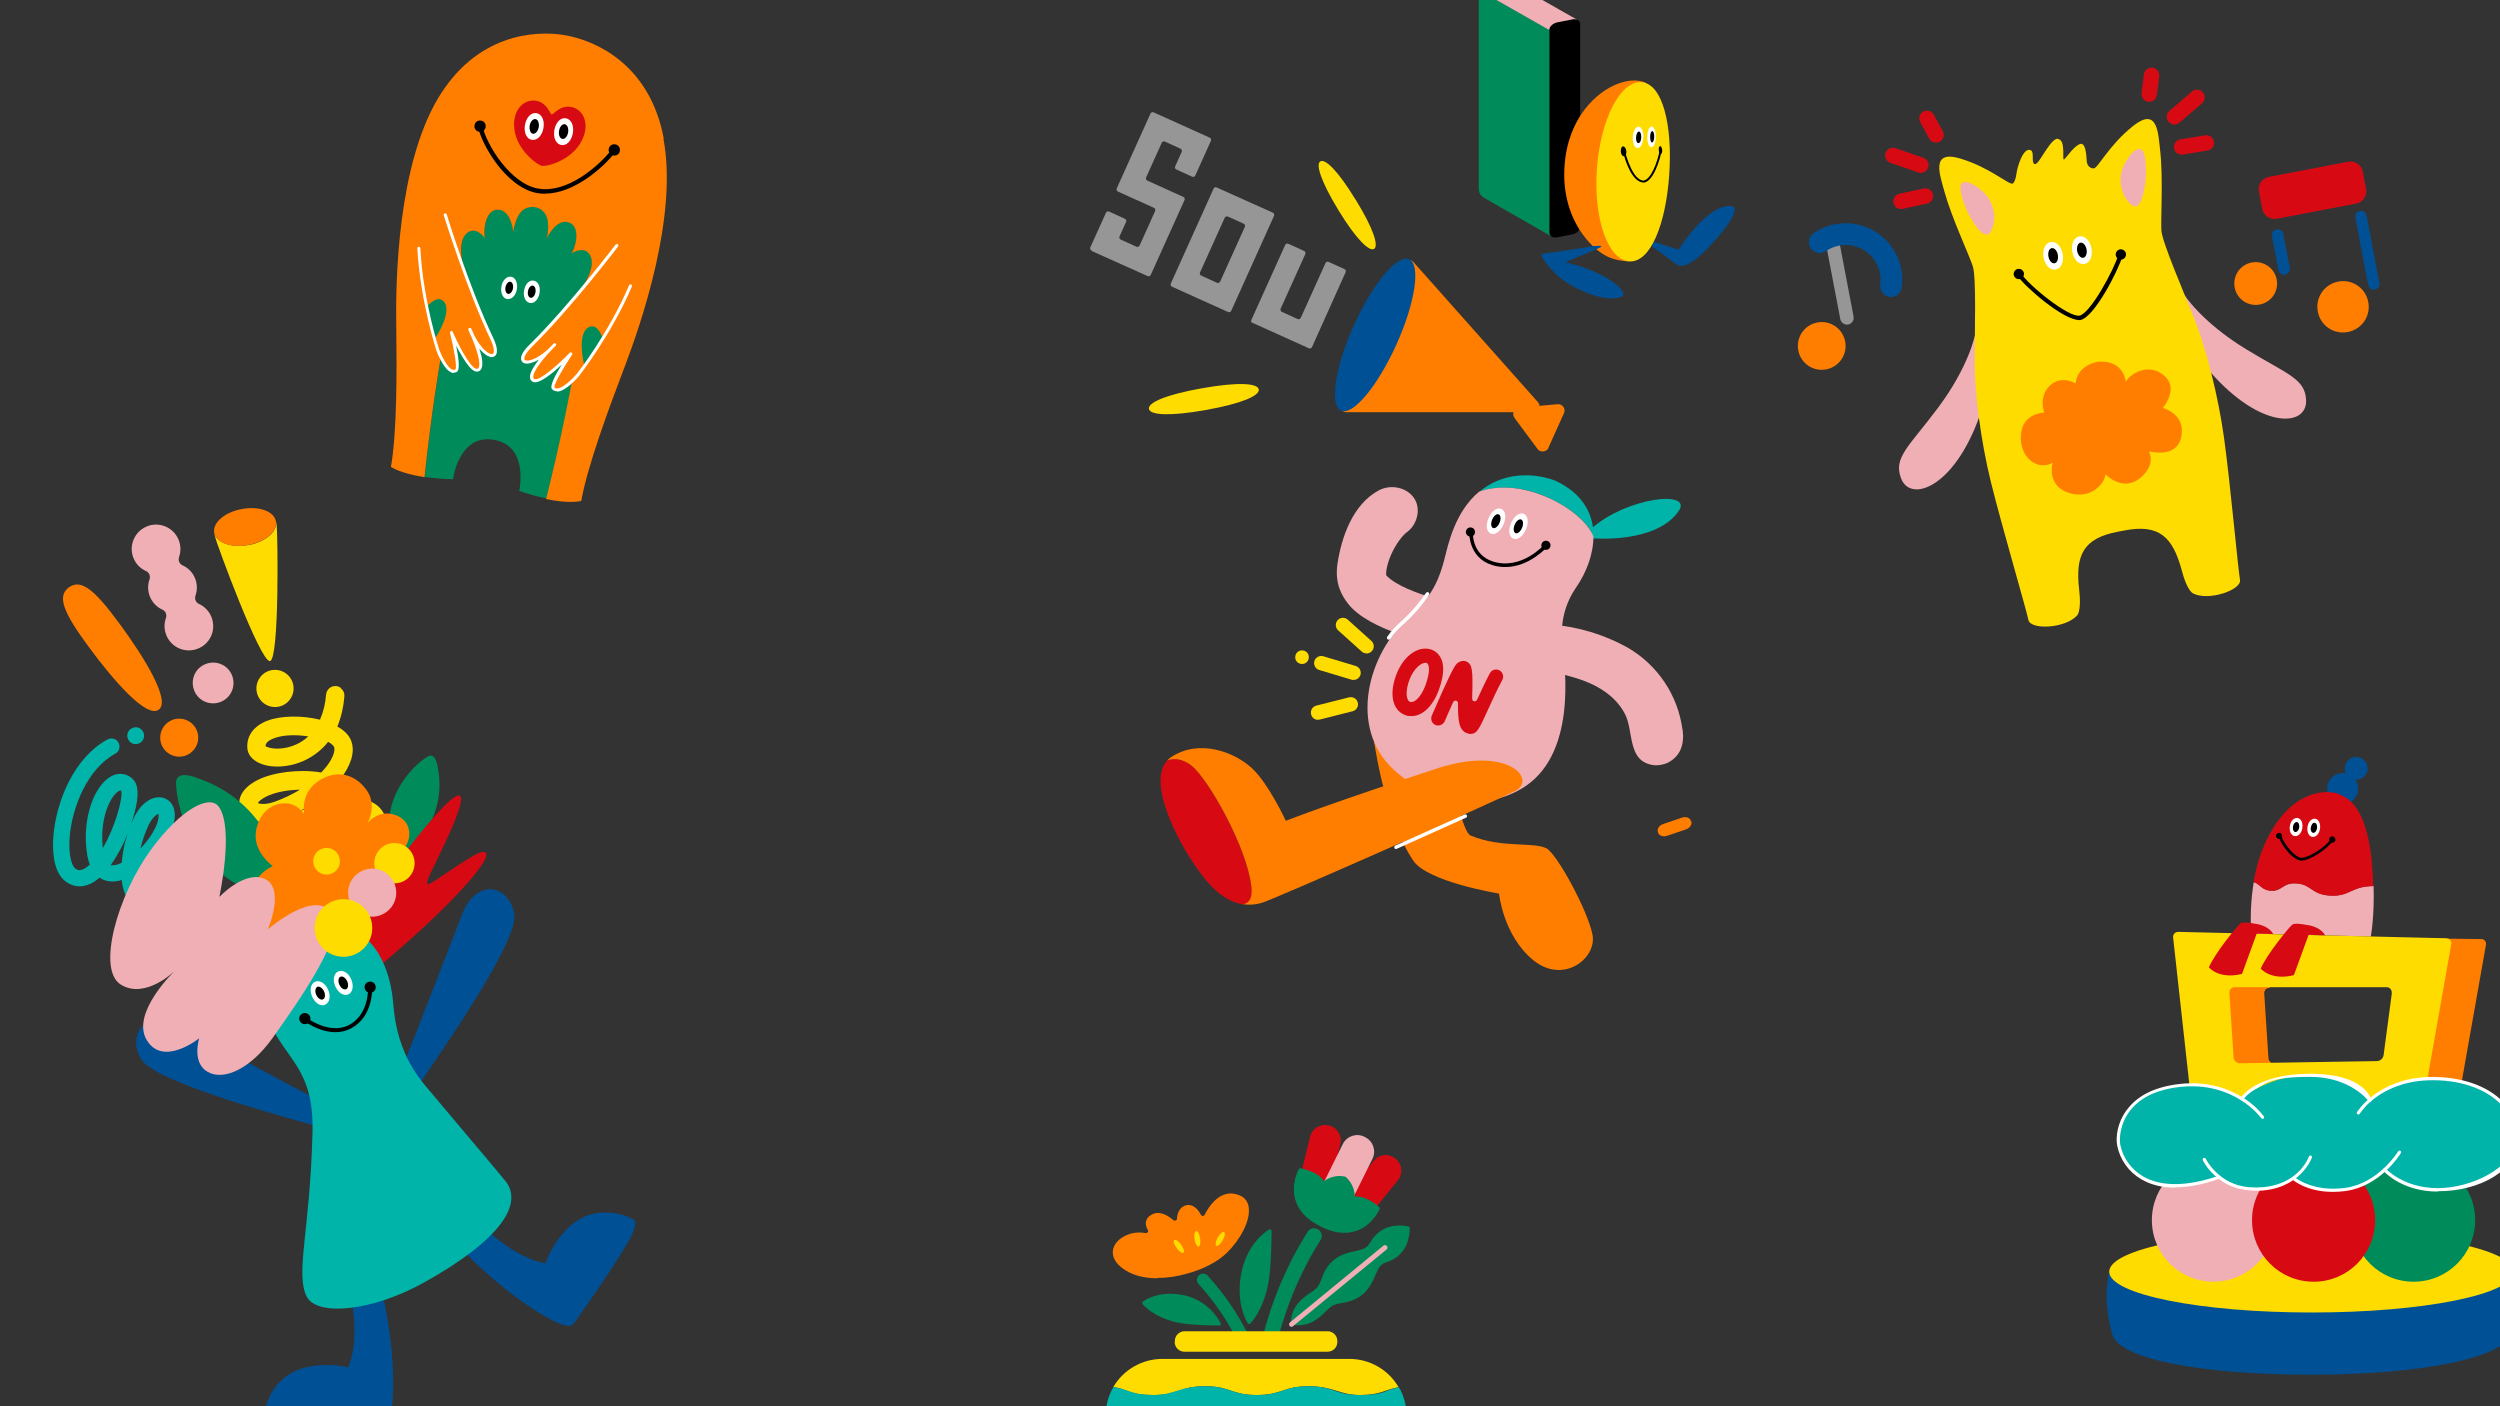 <svg id="_レイヤー_1" data-name="レイヤー 1" xmlns="http://www.w3.org/2000/svg" version="1.1" viewBox="0 0 1600 900"><rect x="0" y="0" width="1600" height="900" fill="#333333" stroke="none"/><defs><clipPath id="clippath"><path class="cls-2" d="M0 0h1600v900H0z"/></clipPath><style>.cls-1{fill:#ffdc00}.cls-1,.cls-10,.cls-11,.cls-2,.cls-3,.cls-4,.cls-5,.cls-6,.cls-7,.cls-8,.cls-9{stroke-width:0}.cls-2{fill:none}.cls-3{fill:#d70a14}.cls-4{fill:#008c5a}.cls-5{fill:#000}.cls-6{fill:#00b4aa}.cls-7{fill:#ff7e00}.cls-8{fill:#969696}.cls-9{fill:#f0afb4}.cls-10{fill:#fff}.cls-11{fill:#005096}</style></defs><g clip-path="url(#clippath)"><g id="_グループ_172630" data-name="グループ 172630"><path id="_長方形_91926" data-name="長方形 91926" class="cls-2" d="M-12.7-15.2h1600v905h-1600z"/><g id="_グループ_172629" data-name="グループ 172629"><g id="_グループ_165166" data-name="グループ 165166"><path id="_パス_1314767" data-name="パス 1314767" class="cls-5" d="M1010.2 13.1c-.3-.2-.6-.4-.9-.5-1-.4-2.1-.4-3.1-.2l-9.6 1.9c-2.8.5-5.1 2.7-5.1 4.9V149c0 .9.5 1.8 1.3 2.3 1.1.7 2.5.9 3.8.6l9.6-1.9c2.8-.5 5.1-2.7 5.1-4.9V15.3c0-.8-.4-1.6-1.1-2.2"/><path id="_パス_1314768" data-name="パス 1314768" class="cls-4" d="M991.6 148.9V19.1L946.4-6.6V120c0 3.4.9 5 3.4 6.6l43.1 24.7c-.8-.5-1.3-1.4-1.3-2.3"/><path id="_パス_1314769" data-name="パス 1314769" class="cls-9" d="M964.9-12.7c-1.1-.7-2.5-.9-3.9-.6l-9.6 1.9c-2.8.6-5.1 2.7-5.1 4.9l45.2 25.7c0-2.1 2.3-4.3 5.1-4.9l9.6-1.9c1-.2 2.1-.2 3.1.2l-44.5-25.3z"/><path id="_パス_1314770" data-name="パス 1314770" class="cls-7" d="M1042.7 167.3c-7.9-.5-12.8-1.8-18.6-5.9-7.6-5.4-25-23-22.8-55.2 2.1-30.8 20.5-47.6 34.4-52.7 11.7-4.3 18-.3 18-.3l-.2 79.4-10.9 34.7z"/><path id="_パス_1314771" data-name="パス 1314771" class="cls-11" d="M1056.2 156.8s13.6 10 16.2 12 5.4 2.5 13.2-3.2 32.1-32.8 22.4-33.7c-15.6-1.4-33.7 27.9-33.7 27.9l-17.6-5.6-.6 2.7z"/><path id="_パス_1314772" data-name="パス 1314772" class="cls-11" d="M1020.1 157.5s-21.6 3.5-28.6 4.3c-3.3.4-6 .4-4.5 2.8 4.7 7.7 11.3 14 19.1 18.3 14.3 7.9 26.3 9.5 31.7 7s-8.9-15.8-35.9-22.1c0 0 13.6-5.8 20.4-8.6s-2.2-1.7-2.2-1.7"/><path id="_パス_1314773" data-name="パス 1314773" class="cls-1" d="M1068.3 111.9c-2.2 31.7-12 56.3-25.6 55.4s-22.9-27.3-20.7-59 14.9-56.6 28.5-55.7 20 27.6 17.8 59.3"/><path id="_パス_1314774" data-name="パス 1314774" class="cls-10" d="M1051.7 88.1c-.2 4-1.8 6.8-3.7 6.7-1.9-.1-3.3-3.2-3-7.3.3-4 2-6.6 3.8-6.4 1.8.2 3.1 3 3 7"/><path id="_パス_1314775" data-name="パス 1314775" class="cls-5" d="M1050.4 88c-.1 2.1-.9 3.7-1.9 3.6s-1.6-1.8-1.4-3.9c.1-2.1 1-3.6 1.9-3.5s1.5 1.8 1.4 3.8"/><path id="_パス_1314776" data-name="パス 1314776" class="cls-10" d="M1059.7 87.7c0 3.9-1.4 6.6-2.9 6.5s-2.7-3-2.5-7c.1-3.9 1.5-6.4 2.9-6.2s2.6 2.9 2.5 6.7"/><path id="_パス_1314777" data-name="パス 1314777" class="cls-5" d="M1058.7 87.6c0 2-.7 3.6-1.4 3.6s-1.3-1.8-1.2-3.8c0-2 .7-3.6 1.4-3.5s1.3 1.7 1.2 3.7"/><path id="_パス_1314778" data-name="パス 1314778" class="cls-5" d="M1051.6 116.8c-7.2-.5-11.5-14-12.9-19.7 0-.3.1-.7.5-.8.3 0 .7.1.8.5 1.1 4.3 5.2 18.2 11.7 18.8 4.8-.4 9.1-11.8 10.5-19.5 0-.4.4-.6.8-.5.4 0 .6.4.5.8-1 5.2-5.2 20-11.7 20.5h-.2"/><path id="_パス_1314779" data-name="パス 1314779" class="cls-5" d="M1040.9 97.1c0 1.7-.7 3-1.7 2.9-1 0-1.9-1.6-1.9-3.4s.7-3.1 1.7-2.9c1 .2 1.8 1.7 1.9 3.4"/><path id="_パス_1314780" data-name="パス 1314780" class="cls-5" d="M1063.8 96.2c0 1.4-.4 2.5-1 2.4s-1.1-1.3-1.2-2.7.4-2.5 1-2.4 1.1 1.3 1.2 2.7"/></g><g id="_グループ_165019" data-name="グループ 165019"><path id="_パス_1314705" data-name="パス 1314705" class="cls-4" d="M372.7 183.6s10.7-15 3.9-22.1c-4.1-4.3-11.1.6-11.1.6 2.2-1.8 7.1-17.1-1.2-20S350 152.4 350 152.4s2.4-9.5-.6-15.2c-2.6-4.7-8.6-6.4-13.3-3.8-.6.3-1.2.7-1.7 1.2-4.8 4.3-5.8 14-5.8 14s-1.1-14.5-9.9-14.6-9.4 16-8 18.4c0 0-4.9-7-10.2-4.4-8.8 4.3-3.9 22.1-3.9 22.1L282 229.9s-5.6 31.7-10.2 75.3c6 .9 12 1.4 18.1 1.5 0 0 3.7-29.2 26.3-25.2s16.1 32.7 16.1 32.7c5.7 2 11.6 3.6 17.5 4.8 10.7-42.6 16.3-74.2 16.3-74.2l6.8-61.2z"/><path id="_パス_1314706" data-name="パス 1314706" class="cls-7" d="M424.8 88.6c-8.9-47.2-43.2-62.5-62.8-66s-57.2-.8-81.7 40.4c-25.7 43.2-27.2 116.2-26.7 145.2.4 28.9.5 68.5-3.4 90.6 0 0 5.9 4.2 21.5 6.6 4.6-43.6 10.2-75.3 10.2-75.3l14.6-59.8s-4.9-17.8 3.9-22.1c5.3-2.6 10.2 4.4 10.2 4.4-1.4-2.4-.8-18.5 8-18.4s9.9 14.6 9.9 14.6 1-9.7 5.8-14c4.1-3.5 10.3-3.1 13.8 1 .4.5.8 1.1 1.2 1.7 3 5.7.6 15.2.6 15.2s6-13.3 14.3-10.3 3.4 18.2 1.2 20c0 0 7-4.9 11.1-.6 6.8 7.1-3.9 22.1-3.9 22.1l-6.8 61.2s-5.6 31.7-16.3 74.3c15.4 3.2 22.5 1.2 22.5 1.2 3.9-22.1 17.6-59.2 27.9-86.2s34.1-96.1 24.7-145.5"/><path id="_パス_1314707" data-name="パス 1314707" class="cls-3" d="M347.2 106.1c3.3.6 21.5-4.3 26.5-19.3 3.5-10.6-2.3-17.9-9.1-18.5s-10.3 5.1-11.5 4.9-2.5-6.8-9.1-8.5c-6.6-1.8-14.6 3.1-15 14.3-.5 15.8 14.9 26.7 18.2 27.3"/><path id="_パス_1314708" data-name="パス 1314708" class="cls-7" d="M285 137.6s14.5 47 29.7 79.1c7.9 16.5-5.8 14.4-14-5.8 0 0 10 20.8 6.2 25.3-5.1 6.1-17.9-23.4-17.9-23.4s5.7 22.8 3 24.4c-5.7 3.4-11.9-13.5-11.9-13.5s-10.3-31.2-12-64.9"/><path id="_パス_1314709" data-name="パス 1314709" class="cls-4" d="M273.1 196.5s5.9-7.7 10.3-4.1c7.4 6.1-5.1 24.4-5.1 24.4"/><path id="_パス_1314710" data-name="パス 1314710" class="cls-10" d="M347.8 82c-.9 5-4.1 8-7.4 7.5s-5.3-4.6-4.4-9.6 4.1-8.1 7.4-7.5 5.3 4.6 4.4 9.6"/><path id="_パス_1314711" data-name="パス 1314711" class="cls-5" d="M344.8 81.4c-.5 2.6-2.1 4.4-3.7 4.2s-2.5-2.6-2.1-5.2 2.1-4.4 3.7-4.2 2.5 2.6 2.1 5.2"/><path id="_パス_1314712" data-name="パス 1314712" class="cls-10" d="M330.8 185.1c-.7 4.2-3.5 6.7-6.2 6.3s-4.4-3.8-3.7-8 3.5-6.7 6.2-6.3 4.4 3.8 3.7 8"/><path id="_パス_1314713" data-name="パス 1314713" class="cls-5" d="M328.3 184.6c-.4 2.2-1.8 3.7-3.1 3.5s-2.1-2.2-1.7-4.3 1.8-3.7 3.1-3.5 2.1 2.2 1.7 4.3"/><path id="_パス_1314714" data-name="パス 1314714" class="cls-7" d="M394.7 157s-29.7 39.2-55.1 64.1c-13 12.8.6 15.5 15.2-.6 0 0-16.5 16.1-14.5 21.7 2.7 7.5 24.8-15.8 24.8-15.8s-13.2 19.5-11.2 21.9c4.2 5.2 15.8-8.6 15.8-8.6s20.4-25.8 33.6-56.9"/><path id="_パス_1314715" data-name="パス 1314715" class="cls-4" d="M385.7 216.4s-2.9-9.2-8.2-7.3c-9 3.2-3.6 24.7-3.6 24.7"/><path id="_パス_1314716" data-name="パス 1314716" class="cls-10" d="M354.8 83.2c-.9 5 1.1 9 4.4 9.6s6.5-2.5 7.4-7.5-1.1-9-4.4-9.6-6.5 2.5-7.4 7.5"/><path id="_パス_1314717" data-name="パス 1314717" class="cls-5" d="M357.8 83.7c-.5 2.6.5 4.9 2.1 5.2s3.3-1.6 3.7-4.2-.5-4.9-2.1-5.2-3.3 1.6-3.7 4.2"/><path id="_パス_1314718" data-name="パス 1314718" class="cls-10" d="M335.4 185.9c-.7 4.2 1 7.5 3.7 8s5.5-2.1 6.2-6.3-.9-7.5-3.7-8-5.5 2.1-6.2 6.3"/><path id="_パス_1314719" data-name="パス 1314719" class="cls-5" d="M337.9 186.3c-.4 2.2.4 4.1 1.7 4.3s2.7-1.3 3.1-3.5-.4-4.1-1.7-4.3-2.7 1.3-3.1 3.5"/><path id="_パス_1314720" data-name="パス 1314720" class="cls-5" d="M349 124c-1.6 0-3.3-.1-4.9-.4h-.2c-11-2-19.9-10.9-25.4-18-6.1-7.9-11.2-17.7-12.6-24.6-.2-.8.3-1.5 1.1-1.7s1.5.3 1.7 1.1c2.6 12.4 18.1 37.2 35.7 40.3h.2c18 3.2 38.6-14 47.4-25.7.5-.6 1.4-.7 2-.3.6.5.7 1.3.3 2-8.4 11.1-27.4 27.2-45.3 27.2"/><path id="_パス_1314721" data-name="パス 1314721" class="cls-5" d="M310.8 81.4c-.3 2-2.2 3.3-4.2 2.9-2-.3-3.3-2.2-2.9-4.2.3-2 2.2-3.3 4.2-2.9 2 .3 3.3 2.2 2.9 4.2"/><path id="_パス_1314722" data-name="パス 1314722" class="cls-5" d="M396.7 96.6c-.3 2-2.2 3.3-4.2 2.9-2-.3-3.3-2.2-2.9-4.2.3-2 2.2-3.3 4.2-2.9 2 .3 3.3 2.2 2.9 4.2"/><path id="_パス_1314723" data-name="パス 1314723" class="cls-10" d="M290.4 238.7c-.5 0-1 0-1.4-.3-5.1-1.8-9.4-13.1-9.8-14.3-.1-.3-10.3-31.7-12.1-65.2 0-.5.4-1 .9-1s1 .4 1 .9c1.7 33.2 11.9 64.4 12 64.7 1.2 3.2 5 11.8 8.6 13.1.6.2 1.3.2 1.9-.2 1.1-1.4-.9-13.2-3.5-23.3-.1-.5.2-1.1.7-1.2.5-.1.9.1 1.1.6 3.8 8.8 11.3 23 15.2 23.6.4 0 .8-.1 1.1-.5 2.1-2.5-1.1-12.3-4.4-20.1-.7-1.3-1.3-2.8-1.9-4.3-.2-.5 0-1.1.5-1.3.5-.2 1.1 0 1.3.5.3.5 1 2.1 1.9 4.2 4.2 8.2 8.8 11.8 11 12 .4.1.9 0 1.2-.4.7-1 .6-4-1.9-9.2-15.1-31.8-29.6-78.7-29.8-79.2-.2-.5.2-1.1.7-1.2.5-.1 1 .1 1.2.6.1.5 14.6 47.3 29.7 78.9 2.5 5.3 3.1 9.2 1.7 11.2-.7.9-1.9 1.4-3 1.2-2-.2-4.7-2-7.5-5.3 1.8 5.5 2.8 11.1.8 13.5-.7.9-1.8 1.3-2.8 1.1-1-.1-4.1-.6-10.9-12.9-.7-1.3-1.4-2.5-2-3.8 1.6 7.6 2.6 15.6.6 16.8-.6.4-1.3.6-2.1.6"/><path id="_パス_1314724" data-name="パス 1314724" class="cls-10" d="M356.4 250.4c-1.2 0-2.4-.5-3.2-1.5-1.5-1.8 2.2-8.9 6.3-15.5-5.8 5.4-13.8 12-17.8 11.2-1.1-.2-1.9-1-2.3-2-1.1-2.9 1.9-7.8 5.4-12.4-3.7 2.1-6.9 2.8-8.8 2.4-1.2-.2-2.1-1.1-2.4-2.2-.7-2.4 1.2-5.8 5.4-9.9 25-24.6 54.7-63.6 55-64 .3-.4.9-.5 1.4-.2.4.3.5.9.2 1.4-.3.4-30 39.5-55.1 64.2-4.1 4.1-5.2 6.8-4.9 8 0 .3.3.6 1 .8 2.2.5 7.8-1.2 14.5-7.5 1.6-1.7 2.8-2.9 3.2-3.3.4-.4 1-.4 1.4 0 .4.4.4.9 0 1.3-1.1 1.2-2.2 2.3-3.3 3.4-5.8 6.1-12.1 14.3-11 17.3 0 .4.4.7.8.8 3.8.8 15.7-10 22.4-16.9.4-.4 1-.4 1.4 0 .4.3.4.9.1 1.3-5.9 8.7-11.8 19.1-11.2 20.8.4.5 1 .8 1.7.7 3.8 0 10.4-6.8 12.6-9.4.2-.2 20.4-26 33.4-56.6.2-.5.8-.7 1.3-.5.5.2.7.8.5 1.3-13.1 30.8-33.5 56.8-33.7 57.1-.9 1.1-8.7 10.1-14.1 10.1"/></g><g id="_グループ_165156" data-name="グループ 165156"><path id="_パス_1314553" data-name="パス 1314553" class="cls-1" d="M218.2 440.6c1.6 1.2 2.4 3.1 2.2 5.1-.5 6.6-2 13.2-4.5 19.3 2.6 1.4 5 3.2 6.8 5.5 2.2 2.8 4.3 7.7 2.2 15.1-1.5 4.7-3.9 9.1-7.1 12.9 2.5 1.3 4.8 3 6.7 5.1 1.8 2.1 3 4.7 3.6 7.4 15.8 1 18.8 11.1 19.4 15.8 1.4 11.6-10.3 23.4-17.4 29.4-19.3 16.3-50.6 29.3-76.9 21.6-3.1-1-4.8-4.3-3.8-7.4 1-3 4.1-4.7 7.1-3.9 22 6.5 49.6-5.4 65.9-19.2 9.8-8.2 13.8-15.6 13.4-19-.2-1.6-.5-4.4-6.7-5.3-.9-.1-1.8-.2-2.7-.2-1.1 2.5-2.6 4.9-4.3 7.1-7.1 9.7-16.3 17.6-27 23-9.5 4.7-18.7 6.2-25.2 4-5.6-1.6-9.4-6.7-9.4-12.6 0-6.6 7.7-13.8 23-21.5.2-.1.5-.2.7-.4-1.3.5-2.6 1-4 1.5-14.1 5.1-23.5.7-26.2-5.6-2.3-5.3-.7-13.2 10.9-19.1 9.6-4.9 26.7-7.2 40.7-4.8 4.2-4.4 7-8.7 8-12.3.4-1.2.8-3.4-.1-4.6-1-1.1-2.1-2-3.5-2.7-7.9 9.9-19.8 15.7-32.4 15.8-11 0-18.8-4.8-19.3-11.8-.6-7.8 4.1-14.2 12.7-17.5 8.8-3.4 22.4-3.5 33.8-.7 2.2-5.1 3.5-10.5 3.9-16.1.3-3.2 3.1-5.7 6.3-5.4 1.2 0 2.2.5 3.2 1.2m-48.3 37.2c1.9 1.4 8.9 2.8 17 0 3.9-1.3 7.4-3.4 10.4-6.2-7.6-1.2-16.2-1.1-22.2 1.3-4.4 1.7-5.1 3.6-5.2 4.9m46 34.4c-.1-.2-.3-.4-.4-.6-1.8-1.8-4-3.1-6.4-3.8-5.5 4.6-11.5 8.6-17.9 11.9 7.9-3.4 16.2-6 24.8-7.5m-51 2c1.3.7 5.1 1.3 11.1-.9 5.5-2 10.9-4.6 15.9-7.6-7.9.1-16.1 1.6-21.8 4.5-3.3 1.7-4.7 3.2-5.2 4m7.6 31.5c.3.2.6.3.9.4 6.1 2 23.5-3.4 37.6-21-17.4 4.6-36.3 15.5-38.8 20 0 .2.2.4.3.6"/><path id="_パス_1314554" data-name="パス 1314554" class="cls-4" d="M183.9 575.7s-2.5-58.8-57.2-77.6c0 0-14-6.1-14 2.8-.2 16.9 13.8 69.5 71.3 74.8"/><path id="_パス_1314555" data-name="パス 1314555" class="cls-4" d="M253.9 551.1s33.7-21.2 26.3-59.7c0 0-1.1-10.2-6.3-7.3-9.9 5.6-36.1 31.4-20 67"/><path id="_パス_1314556" data-name="パス 1314556" class="cls-11" d="M225.4 834.3s4.6 24.5-2.6 40.8c0 0-33.4-8.4-47.9 14.6-6.1 9.6-6.1 18-6.1 18s-1.2 4 15.1 4.7c16.3.7 57.8-.9 61.6-1.2s5.3-6 5.9-17.1c1.7-32.3-6.4-64.7-6.4-64.7"/><path id="_パス_1314557" data-name="パス 1314557" class="cls-11" d="M313.3 788.7s18.1 17 35.8 19.8c0 0 10.9-32.6 38.1-32.5 11.4 0 18.4 4.6 18.4 4.6s4 1.1-4.2 15.3-31.9 48.2-34.2 51.2-7.9 1.2-17.6-4.2c-28.1-16-51-40.3-51-40.3"/><path id="_パス_1314558" data-name="パス 1314558" class="cls-11" d="M207.1 706s-68.7-36.6-91-48.9c-22.3-12.4-35.3 4.5-25.8 20.7 9.5 16.2 106.1 40.7 114.4 43.6s2.4-15.4 2.4-15.4"/><path id="_パス_1314559" data-name="パス 1314559" class="cls-11" d="M257.7 682.8s28.6-72.9 37.8-97.1 30.3-19.6 33.6-.8-55.9 100.9-60.4 108.5-11-10.7-11-10.7"/><path id="_パス_1314560" data-name="パス 1314560" class="cls-3" d="M255.3 550.6s32.9-43.9 38.8-41.4-16.6 44.6-19.6 52 .5 4.5 5.3 1.4c14.3-9.2 27.9-19.5 30.9-17 5.5 4.5-29.6 41.2-70.2 74.6-34.6 28.4-25.3-23-25.3-23l30.8-45.5 9.2-1.1z"/><path id="_パス_1314561" data-name="パス 1314561" class="cls-6" d="M194.7 594.6c-16.3 5.4-36.7 27.4-23.3 57.7 12.1 27.3 29.7 31.2 28.6 73-1.7 63.7-11.2 90-3.6 104.7 6.4 12.2 40.7 9.8 74.8-9.1 50.7-28.2 63.5-51 52.3-65-5.3-6.6-40.1-47.6-51.5-61.3-11.4-13.7-18.6-29.9-20.3-52-2.4-30.9-19.9-60.2-56.9-48"/><path id="_パス_1314562" data-name="パス 1314562" class="cls-7" d="M255.1 545.9l-35.6 43.5-52.1 9.6s.3-10.4-.5-11.7c-14.9-23.9 7.7-33 7.7-33s-13.5-9.4-10.6-23.4c3.2-15.5 15.8-18.1 22.2-16.3 5.5 1.5 8.5 6.5 8.5 6.5s-3.1-14 10.1-21.9c11.7-7.1 23.3-3.2 30.2 7 4.7 7 2.9 15.7.3 20.4 0 0 7.2-9.1 18.3-4.8s10.4 17.7 2.2 24"/><path id="_パス_1314563" data-name="パス 1314563" class="cls-1" d="M217.1 548.5c1.5 4.5-.9 9.3-5.4 10.8s-9.3-.9-10.8-5.4.9-9.3 5.4-10.8 9.3.9 10.8 5.4"/><path id="_パス_1314564" data-name="パス 1314564" class="cls-10" d="M210 633.4c1.9 4.3.9 8.3-1.9 9.6s-6.4-.8-8.3-5.1-.9-8.4 1.9-9.6c2.8-1.2 6.4.8 8.3 5.1"/><path id="_パス_1314565" data-name="パス 1314565" class="cls-5" d="M207.4 634.5c1 2.2.7 4.5-.7 5.1-1.4.6-3.3-.7-4.3-2.9s-.6-4.5.7-5.1 3.3.7 4.3 2.9"/><path id="_パス_1314566" data-name="パス 1314566" class="cls-10" d="M214.6 631.3c1.9 4.3 5.5 6.3 8.3 5.1s3.7-5.3 1.9-9.6-5.5-6.3-8.3-5.1c-2.8 1.2-3.8 5.3-1.9 9.6"/><path id="_パス_1314567" data-name="パス 1314567" class="cls-5" d="M217.2 630.2c1 2.2 2.9 3.5 4.3 2.9s1.7-2.9.7-5.1-2.9-3.5-4.3-2.9-1.7 2.9-.7 5.1"/><path id="_パス_1314568" data-name="パス 1314568" class="cls-5" d="M198.5 650.8c.6 1.9-.4 3.9-2.3 4.5-1.9.6-3.9-.4-4.5-2.3-.6-1.9.4-3.9 2.3-4.5 1.9-.6 3.9.4 4.5 2.3"/><path id="_パス_1314569" data-name="パス 1314569" class="cls-5" d="M240.3 630.7c.6 1.9-.4 3.9-2.3 4.5-1.9.6-3.9-.4-4.5-2.3-.6-1.9.4-3.9 2.3-4.5 1.9-.6 3.9.4 4.5 2.3"/><path id="_パス_1314570" data-name="パス 1314570" class="cls-5" d="M214.7 660.6c-10.9 0-20.6-7.5-21.1-7.9-.6-.4-.7-1.3-.2-1.8.4-.6 1.3-.7 1.8-.2.2.1 15.4 12 28.2 5.3 12.8-6.7 12.2-23.6 12.2-23.8 0-.7.5-1.3 1.2-1.4s1.3.5 1.4 1.2c0 .8.7 18.7-13.6 26.2-3 1.6-6.4 2.4-9.9 2.4"/><path id="_パス_1314571" data-name="パス 1314571" class="cls-1" d="M264.7 548.4c2.2 6.8-1.4 14.1-8.2 16.3-6.8 2.2-14.1-1.4-16.3-8.2-2.2-6.8 1.4-14.1 8.2-16.3 6.8-2.2 14.1 1.4 16.3 8.2"/><path id="_パス_1314572" data-name="パス 1314572" class="cls-6" d="M113.9 599.7c-1.7.2-3.5-.5-4.6-1.8-3.9-4.4-7-9.4-9.2-14.9-2.5.8-5.1 1.1-7.7.8-3.1-.4-7.5-2.1-10.8-8.1-2-3.9-3.3-8.1-3.7-12.5-2.4.8-4.9 1.1-7.4.9-2.4-.2-4.8-1-6.8-2.4-10.5 9.2-18.7 4.8-22 2.2-8.1-6.4-8.2-21-7.5-29.2 1.9-22.2 13.3-49.9 34.5-61.4 2.5-1.4 5.7-.6 7.1 1.9 1.4 2.5.6 5.7-1.9 7.1 0 0-.2 0-.2.1-17.8 9.7-27.6 34.3-29.1 53.2-.9 11.2 1.2 18.3 3.5 20.2 1.1.8 3.1 2.4 7.5-.9.6-.5 1.3-1 1.9-1.6-.9-2.3-1.5-4.7-1.8-7.1-1.6-10.5-.8-21.2 2.5-31.2 3-8.9 7.8-15.5 13.2-18.3 4.5-2.5 10.1-1.7 13.7 2 4.2 4.1 3.9 13.4-.9 27.8 0 .2-.1.4-.2.7.5-1.2 1-2.3 1.5-3.4 5.6-12 14.3-15.1 19.9-12.9 4.8 1.9 8.6 7.8 5.1 18.7-2.9 9.1-12.2 21.1-22.4 28.4 0 5.4 1.1 9.8 2.7 12.7.5 1 1.6 2.6 3 2.8 1.3 0 2.6 0 3.8-.5-1.2-11.1 2.6-22.1 10.4-30.1 6.9-6.8 14.7-8.7 19.4-4.7 5.2 4.5 6.3 11.4 3 18.9-3.4 7.6-11.8 16.2-20.7 21.6 1.8 4.6 4.4 8.8 7.6 12.5 1.9 2.2 1.6 5.5-.6 7.3-.8.7-1.7 1.1-2.7 1.2m7-53.1c-2 .4-7.3 3.9-10.6 10.6-1.6 3.2-2.5 6.8-2.7 10.4 5.5-4 10.8-9.4 13.1-14.7 1.7-3.8.9-5.5.2-6.3m-50.1 7.2h.6c2.2 0 4.4-.5 6.4-1.7.5-6.3 1.8-12.6 3.8-18.6-2.8 7.1-6.4 13.9-10.8 20.1m30.5-32.8c-1.2.4-4 2.4-6.4 7.5-2.2 4.7-3.9 9.6-5.1 14.7 4.9-5 9-11.1 10.8-16.4 1-3.1.9-4.9.7-5.7m-24.4-15c-.3 0-.6.1-.8.3-5.1 2.6-12.6 16.8-10.4 36.6 8-13.7 13-32.3 11.8-36.7-.2-.1-.4-.2-.5-.1"/><path id="_パス_1314573" data-name="パス 1314573" class="cls-6" d="M92.2 470.2c.4 2.9-1.7 5.6-4.7 6-2.9.4-5.6-1.7-6-4.7-.4-2.9 1.7-5.6 4.7-6 2.9-.4 5.6 1.7 6 4.7"/><path id="_パス_1314574" data-name="パス 1314574" class="cls-9" d="M140.4 573.9s9.5-43.5-.3-57.5c-5.8-8.3-24.2 1.1-43.5 27.4-21.2 29-35 76.8-19.2 86.4 15.9 9.7 34.7-9.1 34.7-9.1S83.3 648.4 94 665.8c10.5 17.2 33.5-1.3 33.5-1.3s-5 15.6 5.4 21.5c10.4 6 27.6-2.2 41.4-21.5 17.5-24.5 46.6-66.2 38.8-79.2-10.5-17.7-41.7 9.5-41.7 9.5s12.4-28.5-3.9-33c-12.4-3.4-27.2 12.3-27.2 12.3"/><path id="_パス_1314575" data-name="パス 1314575" class="cls-9" d="M252.8 566.5c2.7 8.1-1.7 16.7-9.8 19.4-8.1 2.7-16.7-1.7-19.4-9.8-2.7-8.1 1.7-16.7 9.8-19.4 8.1-2.7 16.8 1.7 19.4 9.8"/><path id="_パス_1314576" data-name="パス 1314576" class="cls-1" d="M237.3 588.1c3.2 9.7-2 20.1-11.7 23.3-9.7 3.2-20.1-2-23.3-11.7-3.2-9.7 2-20.1 11.7-23.3 9.6-3.2 20 2 23.3 11.6"/><path id="_パス_1314673" data-name="パス 1314673" class="cls-7" d="M76.6 399.3c15.9 21.6 32.8 49.2 25 54.9s-29-18.7-44.9-40.3-20.5-32.3-12.6-38 16.6 1.8 32.5 23.4"/><path id="_パス_1314674" data-name="パス 1314674" class="cls-7" d="M124.5 464.9c4 5.4 2.8 13-2.6 17s-13 2.8-17-2.6-2.8-13 2.6-17 13-2.8 17 2.6"/><path id="_パス_1314675" data-name="パス 1314675" class="cls-9" d="M93.7 337c7.9-3.4 17.1.3 20.5 8.2 1.5 3.6 1.7 7.6.4 11.3-.7 2.1.2 4.4 2.2 5.3 7.4 3.3 11 11.8 8.3 19.4-.7 2.1.2 4.4 2.2 5.3 7.8 3.5 11.3 12.8 7.8 20.6s-12.8 11.3-20.6 7.8c-7.4-3.3-11-11.8-8.3-19.4.7-2.1-.2-4.4-2.2-5.3-7.4-3.3-11-11.8-8.3-19.4.7-2.1-.2-4.4-2.2-5.3-7.9-3.5-11.4-12.8-7.8-20.6 1.6-3.6 4.5-6.4 8.1-7.9"/><path id="_パス_1314676" data-name="パス 1314676" class="cls-9" d="M148.4 432c2.8 6.6-.2 14.3-6.9 17.1-6.6 2.8-14.3-.2-17.1-6.9s.2-14.3 6.9-17.1c6.6-2.8 14.3.2 17.1 6.9"/><path id="_パス_1314677" data-name="パス 1314677" class="cls-1" d="M187.7 438.4c1.2 6.5-3.1 12.7-9.5 13.9-6.5 1.2-12.7-3.1-13.9-9.5-1.2-6.5 3.1-12.7 9.5-13.9 6.5-1.2 12.7 3.1 13.9 9.5"/><path id="_パス_1314678" data-name="パス 1314678" class="cls-1" d="M159 348.8c-10.9 2-20.7-1.5-21.9-7.8 0 0 0 .2.4 2.1.8 4.1 29.2 81.1 35.3 80s5-83.2 4.2-87.3c-.3-1.9-.4-2.1-.4-2.1 1.2 6.4-6.7 13.1-17.6 15.2"/><path id="_パス_1314679" data-name="パス 1314679" class="cls-7" d="M154.7 325.8c-10.9 2-18.8 8.8-17.6 15.2s11 9.9 21.9 7.8 18.8-8.8 17.6-15.2c-1.2-6.4-11-9.9-21.9-7.8"/></g><g id="_グループ_165164" data-name="グループ 165164"><path id="_パス_1314781" data-name="パス 1314781" class="cls-7" d="M984.9 261.5c-.6 1.4-2 2.3-3.5 2.3H861.3c-1.3-.1-2.5-.8-3.2-1.9-.7-1.1-.8-2.5-.3-3.6l40.3-89.7c.9-1.9 3.2-2.8 5.1-1.9.5.2.9.5 1.3.9l79.8 89.8c1 1.1 1.3 2.7.6 4.1"/><path id="_パス_1314782" data-name="パス 1314782" class="cls-7" d="M991.1 286.5c-.9 2.1-3.4 3-5.5 2.1-.7-.3-1.2-.7-1.6-1.3l-14.7-19.8c-1.4-1.8-1-4.4.8-5.8.6-.5 1.4-.7 2.1-.8l24.6-2.2c2.3-.2 4.3 1.5 4.5 3.7 0 .7 0 1.4-.4 2.1l-9.9 22z"/><path id="_パス_1314783" data-name="パス 1314783" class="cls-11" d="M901.9 165.9c7.5 3.4 3.9 27.8-8.2 54.6s-27.9 45.7-35.4 42.3-3.9-27.8 8.2-54.6c12-26.8 27.9-45.7 35.4-42.3"/><path id="_パス_1314784" data-name="パス 1314784" class="cls-1" d="M867.7 127.9c11.6 18.9 14.7 29.6 11.7 31.4s-11.2-5.8-22.7-24.6c-11.5-18.9-14.7-29.6-11.7-31.4 3.1-1.9 11.2 5.8 22.7 24.7"/><path id="_パス_1314785" data-name="パス 1314785" class="cls-1" d="M771.7 262.4c23.6-4.2 34.6-9.3 33.9-13.2s-12.8-4.9-36.4-.7-34.6 9.3-33.9 13.2 12.8 4.9 36.4.7"/><path id="_パス_1314786" data-name="パス 1314786" class="cls-8" d="M698.6 160.3c-.8-.3-1.1-1.2-.8-2l10-22.1c.3-.8 1.2-1.1 2-.8l10.1 4.6c.8.3 1.1 1.2.8 2l-4.2 9.3c-.3.8 0 1.6.7 2l10.1 4.6c.8.3 1.6 0 2-.7s10-22.2 10-22.2c.3-.8 0-1.7-.8-2l-23-10.4c-.8-.3-1.1-1.2-.8-2l21.6-47.9c.3-.8 1.2-1.1 2-.8l35.9 16.2c.8.3 1.1 1.2.8 2l-10 22.2c-.3.8-1.2 1.1-2 .8l-10.1-4.6c-.8-.3-1.1-1.2-.8-2l4.2-9.3c.3-.8 0-1.6-.7-2l-10.1-4.6c-.8-.3-1.7 0-2 .8l-10 22.2c-.3.8 0 1.7.8 2l23 10.4c.8.3 1.1 1.2.8 2l-21.6 47.9c-.3.8-1.2 1.1-2 .8l-35.9-16.1z"/><path id="_パス_1314787" data-name="パス 1314787" class="cls-8" d="M750.1 183.5c-.8-.3-1.1-1.2-.8-2l27.4-60.8c.3-.8 1.2-1.1 2-.7l35.9 16.1c.8.3 1.1 1.2.8 2L788 198.9c-.3.8-1.2 1.1-2 .8l-35.9-16.2zm35.7-44.9c-.8-.3-1.6 0-2 .8l-15.8 35c-.3.8 0 1.6.8 2l10.1 4.6c.8.3 1.6 0 2-.8l15.8-35c.3-.8 0-1.6-.7-2l-10.1-4.6z"/><path id="_パス_1314788" data-name="パス 1314788" class="cls-8" d="M801.6 206.7c-.8-.3-1.1-1.2-.7-2l21.6-47.9c.3-.8 1.2-1.1 2-.8l10.1 4.6c.8.3 1.1 1.2.8 2s-15.8 35-15.8 35c-.3.8 0 1.7.8 2l10.1 4.6c.8.3 1.6 0 2-.8l15.8-35c.3-.8 1.2-1.1 2-.8l10.1 4.6c.8.3 1.1 1.2.8 2l-21.5 47.9c-.3.8-1.2 1.1-2 .8l-35.9-16.2z"/></g><g id="_グループ_165168" data-name="グループ 165168"><g id="_グループ_165083" data-name="グループ 165083"><path id="_パス_1314603" data-name="パス 1314603" class="cls-3" d="M1514.3 120.9c.8 4.4-2 8.6-6.4 9.4l-50.7 9.7c-4.4.8-8.6-2-9.4-6.4l-2.1-11c-.8-4.4 2-8.6 6.4-9.4s50.7-9.7 50.7-9.7c4.4-.8 8.6 2 9.4 6.4s2.1 11 2.1 11z"/><path id="_パス_1314604" data-name="パス 1314604" class="cls-11" d="M1462.5 175.8c-2 .4-3.9-.9-4.3-2.9l-4.2-21.8c-.4-2 1-3.9 3-4.3 2-.4 3.9.9 4.3 2.9l4.2 21.8c.4 2-.9 3.9-2.9 4.3"/><path id="_パス_1314605" data-name="パス 1314605" class="cls-11" d="M1519.9 185.3c-2 .4-3.9-.9-4.3-2.9l-8.2-43.1c-.4-2 .9-4 2.9-4.3s4 .9 4.3 2.9l8.2 43.1c.4 2-.9 3.9-2.9 4.3"/><path id="_パス_1314606" data-name="パス 1314606" class="cls-7" d="M1457.1 178.9c1.4 7.4-3.4 14.6-10.9 16-7.4 1.4-14.6-3.4-16-10.9-1.4-7.4 3.4-14.6 10.9-16 7.4-1.4 14.6 3.5 16 10.9"/><path id="_パス_1314607" data-name="パス 1314607" class="cls-7" d="M1515.7 193.3c1.7 8.9-4.1 17.5-13.1 19.2s-17.5-4.1-19.2-13.1c-1.7-8.9 4.1-17.5 13.1-19.2 8.9-1.7 17.5 4.1 19.2 13.1"/></g><g id="_グループ_165082" data-name="グループ 165082"><path id="_パス_1314608" data-name="パス 1314608" class="cls-8" d="M1182.9 207.7c-2.3.4-4.6-1.1-5.1-3.4l-9.6-50.3c-.5-2.3 1.1-4.6 3.4-5.1s4.6 1.1 5.1 3.4l9.6 50.3c.4 2.3-1.1 4.6-3.4 5.1"/><path id="_パス_1314609" data-name="パス 1314609" class="cls-7" d="M1180.9 218.5c1.6 8.3-3.8 16.3-12.1 17.9-8.3 1.6-16.3-3.8-17.9-12.1-1.6-8.3 3.8-16.3 12.1-17.9 8.3-1.6 16.3 3.8 17.9 12.1"/><path id="_パス_1314610" data-name="パス 1314610" class="cls-11" d="M1214.3 188.9c-3.2 2.2-7.5 1.4-9.7-1.8-1-1.4-1.4-3.2-1.2-4.9 1.7-12.2-6.9-23.5-19.1-25.2-5.5-.8-11.1.6-15.7 3.7-3.2 2.2-7.5 1.4-9.7-1.8s-1.4-7.5 1.8-9.7c16.5-11.3 39.1-7.1 50.4 9.4 5.1 7.4 7.3 16.5 6 25.4-.3 1.9-1.3 3.7-3 4.8"/></g><path id="_パス_1314613" data-name="パス 1314613" class="cls-9" d="M1264.1 213.9s-3.6 20.2-24 47.4c-18.7 24.9-28.5 31.6-23.4 44.9 6 15.7 33.8 6 50.1-39.6"/><path id="_パス_1314614" data-name="パス 1314614" class="cls-9" d="M1397.7 188.3s10.8 17.5 39.8 35.2c26.6 16.2 38.2 18.9 38.4 33.1.2 16.8-29.2 18.1-61.1-18.3"/><path id="_パス_1314615" data-name="パス 1314615" class="cls-1" d="M1316.7 88.9c6.1.2 2.5 15 4.5 13s5.9-7.9 9.6-9.6 4.4 5.3 4.7 10.6c.3 5 4.4 4.9 4.4 4.9 2.8 0 9.6-14.7 25.3-27.2 15.7-12.5 16 4.5 17.3 15.7 2 17.7.3 43.8.8 51.3s14.1 38.7 21.4 57.3 14.9 48.1 18.7 75.4 9 84.4 10.2 90.8-20.2 13.9-30.2 8.6c0 0-3.7-1.7-7-14.4-5.9-22.1-14.8-30-36.8-25.8l-4.2.8c-22 4.2-27.4 14.8-24.7 37.5 1.5 13-1.2 15.9-1.2 15.9-7.4 8.6-30 9.6-31.3 3.1s-17.4-61.4-24-88.2-10.4-57-10.4-77 1.1-54-1.2-61.2-13.5-30.8-18.2-47.9c-3-10.9-8.9-26.8 10.3-21 19.1 5.8 30.8 16.9 33.5 16 0 0 1.6-1 2.3-6.2s4.1-15.6 8.2-15.4.8 7.9 3.4 9.1 8.5-13.8 14.1-16.2h.7z"/><path id="_パス_1314616" data-name="パス 1314616" class="cls-7" d="M1343.3 231.4s-13.8 1.6-14.9 14c0 0-9.2-5.7-16.6 1.5-7.4 7.1-3.5 17.2-3.5 17.2s-13.8 0-14.9 14c-1.2 15.6 11.6 23.4 20.3 18 0 0-4.4 14.9 10.8 19.5 13.6 4.1 22.5-6 23-12.1 0 0 11.1 12 22.6 2.1 10.1-8.7 5.2-16.8 5.2-16.8s17.4 5 20.6-8.7c3.5-15.2-11.7-19-11.7-19s9.8-11.5 2-19.6c-9.3-9.7-22.2-3.5-25.7 2.9 0 0-1-14-17.3-12.9"/><path id="_パス_1314617" data-name="パス 1314617" class="cls-9" d="M1255.4 117.4c-2.6 2.2 1.8 14.5 4.9 20.3s10.5 17.9 14.3 9.7c3.8-8.1 1-17.7-3.7-22.9s-12.3-9.8-15.5-7.2"/><path id="_パス_1314618" data-name="パス 1314618" class="cls-9" d="M1370.2 95.5c3.3 1 3.7 14.1 2.9 20.7s-3.2 20.5-9.7 14.3-7.5-16.1-5-22.6 7.8-13.6 11.8-12.4"/><path id="_パス_1314619" data-name="パス 1314619" class="cls-10" d="M1320.1 162.5c1 5.2-1 9.3-4.4 10s-6.8-2.5-7.8-7.6 1-9.3 4.4-10 6.8 2.5 7.8 7.6"/><path id="_パス_1314620" data-name="パス 1314620" class="cls-5" d="M1317 163.1c.5 2.7-.4 5.1-2.1 5.4s-3.4-1.6-3.9-4.3.4-5.1 2.1-5.4 3.4 1.6 3.9 4.3"/><path id="_パス_1314621" data-name="パス 1314621" class="cls-10" d="M1326.3 161.3c1 5.2 4.4 8.3 7.8 7.6s5.4-4.8 4.4-10-4.4-8.3-7.8-7.6-5.4 4.8-4.4 10"/><path id="_パス_1314622" data-name="パス 1314622" class="cls-5" d="M1329.4 160.7c.5 2.7 2.3 4.6 3.9 4.3s2.6-2.7 2.1-5.4-2.3-4.6-3.9-4.3c-1.6.3-2.6 2.7-2.1 5.4"/><path id="_パス_1314623" data-name="パス 1314623" class="cls-5" d="M1330.5 204.8c-10 0-34.8-21.3-39.6-28.7-.4-.6-.2-1.5.4-1.9.6-.4 1.5-.2 1.9.4 5.3 8.3 30.8 28.7 37.7 27.4 6.8-1.3 21.9-28.9 25.1-39.5.2-.7 1-1.2 1.7-.9.7.2 1.2 1 .9 1.7-3.1 10.5-18.4 39.8-27.1 41.5-.4 0-.7.1-1.1.1"/><path id="_パス_1314624" data-name="パス 1314624" class="cls-5" d="M1295.3 174.7c.3 1.8-.8 3.5-2.6 3.9-1.8.3-3.5-.8-3.9-2.6-.3-1.8.8-3.5 2.6-3.9 1.8-.3 3.5.8 3.9 2.6"/><path id="_パス_1314625" data-name="パス 1314625" class="cls-5" d="M1360.6 162.2c.3 1.8-.8 3.5-2.6 3.9-1.8.3-3.5-.8-3.9-2.6-.3-1.8.8-3.5 2.6-3.9 1.8-.3 3.5.8 3.9 2.6"/><path id="_パス_1314626" data-name="パス 1314626" class="cls-3" d="M1240 91.2c-2.1.4-4.2-.6-5.3-2.5l-5.8-10.6c-1.3-2.4-.4-5.4 2-6.7 2.4-1.3 5.4-.4 6.7 2l5.8 10.6c1.3 2.4.4 5.4-2 6.7-.4.2-.9.4-1.4.5"/><path id="_パス_1314627" data-name="パス 1314627" class="cls-3" d="M1230.3 110.6c-.8.2-1.7.1-2.5-.2l-18-6.2c-2.6-.9-3.9-3.7-3.1-6.3.9-2.6 3.7-3.9 6.3-3.1l18 6.2c2.6.9 3.9 3.7 3 6.3-.6 1.7-2 2.9-3.7 3.2"/><path id="_パス_1314628" data-name="パス 1314628" class="cls-3" d="M1217.5 133.7c-2.7.5-5.2-1.3-5.7-4-.5-2.6 1.2-5.1 3.8-5.7l15.7-3.4h.1c2.7-.5 5.2 1.3 5.7 4 .5 2.6-1.2 5.1-3.8 5.7l-15.7 3.4h-.1"/><path id="_パス_1314629" data-name="パス 1314629" class="cls-3" d="M1376.4 65.1c2.1-.4 3.7-2.1 4-4.3l1.5-12c.3-2.7-1.6-5.2-4.3-5.5-2.7-.3-5.2 1.6-5.5 4.3l-1.5 12c-.3 2.7 1.6 5.2 4.3 5.5h1.5"/><path id="_パス_1314630" data-name="パス 1314630" class="cls-3" d="M1392.6 79.6c.8-.2 1.6-.5 2.3-1.1l14.4-12.4c2.1-1.8 2.3-4.9.5-7-1.8-2.1-4.9-2.3-7-.5L1388.4 71c-2.1 1.8-2.3 4.9-.5 7 1.2 1.3 2.9 2 4.7 1.6"/><path id="_パス_1314631" data-name="パス 1314631" class="cls-3" d="M1413 96.3c2.7-.5 4.4-3.1 3.9-5.8-.5-2.6-3-4.3-5.6-3.9l-15.9 2.6h-.1c-2.7.5-4.4 3.1-3.9 5.8.5 2.6 3 4.4 5.6 3.9l15.9-2.6h.1"/></g><g id="_グループ_165163" data-name="グループ 165163"><path id="_パス_1314680" data-name="パス 1314680" class="cls-3" d="M863.9 761.8c-3.4 4.2-2.7 10.3 1.4 13.6l.4.3c4.2 3.4 10.3 2.7 13.6-1.4l15.4-19c3.4-4.2 2.7-10.2-1.4-13.6l-.4-.3c-4.1-3.4-10.2-2.7-13.6 1.4l-15.4 19z"/><path id="_パス_1314681" data-name="パス 1314681" class="cls-3" d="M852 755.9c-1.3 5.2-6.5 8.4-11.7 7.1h-.5c-5.2-1.4-8.4-6.6-7.1-11.8l5.8-23.8c1.3-5.2 6.5-8.4 11.7-7.1h.5c5.2 1.4 8.4 6.6 7.1 11.8l-5.8 23.8z"/><path id="_パス_1314682" data-name="パス 1314682" class="cls-4" d="M812.6 862.8c2.3 0 4.3-1.6 4.8-3.9 0-.3 7.4-33.5 27.7-65.2 1.5-2.3.9-5.3-1.4-6.8s-5.3-.9-6.8 1.4c-13.3 21.1-23.1 44.2-29 68.4-.6 2.7 1.1 5.3 3.8 5.9.3 0 .7.1 1 .1"/><path id="_パス_1314683" data-name="パス 1314683" class="cls-4" d="M796.3 861.8c.6 0 1.1-.1 1.6-.3 2-.9 2.9-3.2 2-5.2-7-14.5-16.1-28-27-39.9-1.5-1.6-4-1.7-5.6-.2-1.6 1.5-1.7 4-.2 5.6 10.3 11.3 18.9 24 25.6 37.8.6 1.4 2 2.3 3.6 2.3"/><path id="_パス_1314684" data-name="パス 1314684" class="cls-4" d="M731.1 833.3c.3-.2 6.6-5.3 17.8-5.3 2.5 0 5.1.3 7.6.7 10.6 1.9 19.8 8.7 24.8 18.3.1.3.1.7 0 .9-.2.3-.5.5-.8.4h-.1c-1.9 0-18.6 0-27.4-2-14.8-3.3-21.5-11.4-21.8-11.7-.3-.4-.3-1 .1-1.4"/><path id="_パス_1314685" data-name="パス 1314685" class="cls-4" d="M794.1 816.7c3.5-21.6 17.6-29.5 18.2-29.8.3-.2.7-.2 1 0 .3.2.5.5.5.8 0 .9 0 22.1-2 33.2-3.3 17.8-11.3 25.9-11.7 26.2-.2.2-.4.3-.7.3h-.1c-.3 0-.6-.2-.7-.4-.3-.5-7.5-11.5-4.5-30.4"/><path id="_パス_1314686" data-name="パス 1314686" class="cls-4" d="M870 800c4.5-.9 5.6-2.8 7.2-5.2 1.5-2.7 3.6-5 6.1-6.8 7.8-5.6 17.7-3.2 18.1-3.1.1 0 .2 0 .3.2l.4.4s.1.2.1.3c0 .4.5 10.6-6.5 17.2-2.2 2.1-4.9 3.7-7.8 4.6-2.8 1-4.7 1.8-6.5 6-3.4 7.8-5.7 12.8-11.9 16.7-3.2 1.9-6.8 3.1-10.6 3.6-2.8.5-5.1.9-7.1 2.4-1.1.9-2.1 1.8-3.1 2.8-4.2 4.2-10.6 10.6-21.8 8.7-.1 0-.3 0-.3-.2l-.4-.4s-.1-.2-.1-.3c.3-11.3 7.8-16.3 12.8-19.7 1.2-.7 2.3-1.6 3.3-2.5 1.9-1.7 2.7-3.9 3.7-6.5 1.2-3.6 3-6.9 5.5-9.7 4.9-5.3 10.3-6.7 18.6-8.4"/><path id="_パス_1314687" data-name="パス 1314687" class="cls-9" d="M826.5 849.2c.4 0 .7-.1 1-.4l59.9-49.1c.7-.6.8-1.6.2-2.3-.6-.7-1.5-.7-2.2-.2l-59.8 49.1c-.7.6-.8 1.6-.2 2.3.3.4.8.6 1.3.6"/><path id="_パス_1314688" data-name="パス 1314688" class="cls-9" d="M847.7 755.6c-2.5 5.1-.4 11.3 4.7 13.8s.5.3.5.3c5.1 2.5 11.3.4 13.9-4.7l11.6-23.4c2.5-5.1.4-11.3-4.7-13.8l-.5-.3c-5.1-2.5-11.3-.4-13.8 4.7l-11.6 23.4z"/><path id="_パス_1314689" data-name="パス 1314689" class="cls-4" d="M831.3 748.1c.2-.3.5-.5.9-.4 2.9.5 5.7 1.4 8.4 2.7 2.7 1.2 5 3.1 6.8 5.5 3.7-2.7 8.4-3.8 12.9-3h.2l1 .5s.2 0 .2.2c3.3 3.2 5.3 7.5 5.4 12.1 3 0 5.9.6 8.5 2 2.6 1.3 5.1 3 7.2 5 .3.3.3.6.2 1-.2.4-4.4 10.2-14.5 13.9-6.8 2.5-14.6 1.7-23.1-2.5l-.3-.2c-8.5-4.2-13.9-9.9-16-16.8-3.2-10.3 2-19.6 2.2-20"/><path id="_パス_1314690" data-name="パス 1314690" class="cls-1" d="M751.8 858.9c0 3.4 2.8 6.2 6.2 6.2h91.7c3.4 0 6.2-2.8 6.2-6.2v-.7c0-3.4-2.8-6.2-6.2-6.2h-91.6c-3.4 0-6.2 2.8-6.2 6.2v.7z"/><path id="_パス_1314691" data-name="パス 1314691" class="cls-7" d="M740.6 817.9c6.5 0 13-1 19.2-2.8 10.4-2.8 19.7-7.7 25.6-13.5 8-7.9 15.3-20.5 13.7-29.4-.5-3.1-2.5-5.8-5.4-7-1.9-.9-3.9-1.3-5.9-1.4-8.6 0-14.2 8.5-16.8 13.6-.2.5-.7.8-1.2.8s-1-.3-1.2-.7c-1.5-2.9-4.2-6.3-7.9-6.3-.6 0-1.2 0-1.7.2-4.6 1.3-5.6 5.9-5.7 8.5 0 .5-.4 1-.8 1.2-.2 0-.4.1-.6.1-.3 0-.6-.1-.9-.3-2.5-2.1-6.2-4.6-10-4.6-1.6 0-3.2.5-4.5 1.4-1.8 1-3 2.8-3.2 4.8 0 1.6.4 3.2 1.3 4.6.4.7.2 1.5-.5 1.9-.2.1-.5.2-.7.2h-.3c-1.4-.3-2.7-.4-4.1-.4-7.4 0-14.4 4.2-16.3 9.7-.9 2.5-1.4 7.6 5.2 12.8 5.7 4.5 13.4 6.8 22.9 6.8"/><path id="_パス_1314692" data-name="パス 1314692" class="cls-1" d="M755.9 796.6c1.6 2.2 2.3 4.5 1.5 5.1s-2.8-.7-4.4-3c-1.6-2.2-2.3-4.5-1.5-5.1s2.8.7 4.4 3"/><path id="_パス_1314693" data-name="パス 1314693" class="cls-1" d="M768.1 792.6c.4 2.7-.1 5.1-1.1 5.2s-2.1-2-2.5-4.7c-.4-2.7.1-5.1 1.1-5.2s2.1 2 2.5 4.7"/><path id="_パス_1314695" data-name="パス 1314695" class="cls-1" d="M779.4 792c1.4-2.4 3.2-4 4-3.5.9.5.5 2.9-.9 5.3s-3.2 4-4 3.5c-.9-.5-.5-2.9.9-5.3"/><path id="_パス_1314696" data-name="パス 1314696" class="cls-1" d="M837.4 887.2c-16.5 0-16.5 5.6-33.1 5.6s-16.5-5.6-33.1-5.6-16.5 5.6-33.1 5.6-16-3.8-25.6-5.1c6.5-11.1 18.5-18 31.4-18h119.7c13 0 25 6.9 31.5 18.1-8.8 1.5-11.5 5-24.7 5s-16.5-5.6-33.1-5.6"/><path id="_パス_1314697" data-name="パス 1314697" class="cls-6" d="M707.6 906.1c0-6.5 1.7-12.8 5-18.4 9.6 1.4 12 5.1 25.6 5.1s16.5-5.6 33.1-5.6 16.5 5.6 33.1 5.6 16.5-5.6 33.1-5.6 16.5 5.6 33.1 5.6 15.8-3.5 24.7-5c3.2 5.5 4.9 11.8 4.9 18.2v4.2c0 4-.7 8.1-2 11.9-11.3 1.1-13.1 5.4-27.6 5.4s-16.5-5.6-33.1-5.6-16.5 5.6-33.1 5.6-16.5-5.6-33.1-5.6-16.5 5.6-33.1 5.6-16.4-4.5-28.6-5.4c-1.3-3.8-2-7.8-2-11.8v-4.2z"/><path id="_パス_1314698" data-name="パス 1314698" class="cls-1" d="M771.2 922c16.5 0 16.5 5.6 33.1 5.6s16.5-5.6 33.1-5.6 16.5 5.6 33.1 5.6 16.3-4.3 27.6-5.4c-5.1 14.6-18.9 24.5-34.4 24.5H744c-15.5 0-29.4-9.9-34.4-24.6 12.2.9 13.7 5.4 28.6 5.4s16.5-5.6 33.1-5.6"/></g><g id="_グループ_165175" data-name="グループ 165175"><path id="_パス_1314725" data-name="パス 1314725" class="cls-6" d="M1018.9 344.5s41 3.8 55.5-17.5c9.2-13.6-33.5-8.8-56 11.4"/><path id="_パス_1314726" data-name="パス 1314726" class="cls-7" d="M878.8 470.1s6.2 51.9 25.7 80.7c9.2 13.7 54.9 21.1 54.9 21.1s2.6 26.9 21.9 42.6c19.2 15.7 40.8-1.1 37.9-16.3s-22.9-52.2-29.7-55.4c-9-4.1-28.9.1-48.4-8.1-4.5-1.9-9.8-27.2-9.8-27.2l-20.6-25.4-31.8-12.1z"/><path id="_パス_1314727" data-name="パス 1314727" class="cls-9" d="M893.7 405.2c-10.9-3.9-24.3-10.2-31-18.9-3.5-4.6-8.7-12.4-6.7-25.6 2.5-16.6 9.6-37.9 26.5-46.9 7.4-3.9 17.4-2.1 22.3 4.7s2.4 17.2-4.4 22.1c-2.6 1.9-6.9 7.2-10.1 14.4-2.9 6.7-3.4 11.5-3.1 13.2 5.4 6.1 20.3 12 32 14.9 8.1 2 9.6 7.2 7.6 15.3-2 8.1-10.2 13.1-18.3 11.1-2.9-.7-8.4-2.2-14.8-4.5"/><path id="_パス_1314728" data-name="パス 1314728" class="cls-6" d="M975.7 313.5c19.1 4.1 38.8 17 44.2 29.7 0-13.7-6.5-27.2-24.4-35.5 0 0-19.1-8.3-38.6.6-3.6 1.7-7 3.8-10.1 6.4 3.5-1.3 13.9-4.4 29-1.2"/><path id="_パス_1314729" data-name="パス 1314729" class="cls-9" d="M1019.8 343.2c-5.4-12.8-25.1-25.6-44.2-29.7-15.1-3.3-25.5-.2-29 1.2-15.5 12.9-19.8 33.9-22.1 42.9-2.9 11.3-7.2 23.8-22.3 37-27 23.6-39.3 71.1-10.4 97.8 23.7 22 57 26.9 81.6 12.6 35.9-20.8 28.4-76.9 26.5-93.5-1.5-12.6 1.7-25.4 9-35.8 6.3-9.2 10.9-20.9 10.9-32.5"/><path id="_パス_1314730" data-name="パス 1314730" class="cls-10" d="M962.2 335.7c-2 4.6-5.6 7-8.2 5.8s-3.3-5.3-1.3-10 5.6-7 8.2-5.8 3.4 5.3 1.3 10"/><path id="_パス_1314731" data-name="パス 1314731" class="cls-5" d="M959.7 334.6c-1 2.4-2.9 3.9-4.2 3.3-1.3-.6-1.5-3-.5-5.4s2.9-3.9 4.2-3.3 1.5 3 .5 5.4"/><path id="_パス_1314732" data-name="パス 1314732" class="cls-10" d="M976.6 338.9c-2 4.6-5.6 7-8.2 5.8s-3.3-5.3-1.3-10c2-4.6 5.6-7 8.2-5.8s3.3 5.3 1.3 10"/><path id="_パス_1314733" data-name="パス 1314733" class="cls-5" d="M974.1 337.9c-1.1 2.4-2.9 3.9-4.2 3.3s-1.5-3-.5-5.4 2.9-3.9 4.2-3.3 1.5 3 .5 5.4"/><path id="_パス_1314734" data-name="パス 1314734" class="cls-5" d="M992.3 349.4c-.2 1.6-1.7 2.7-3.3 2.5-1.6-.2-2.7-1.7-2.5-3.3.2-1.6 1.7-2.7 3.3-2.5 1.6.2 2.7 1.7 2.5 3.3"/><path id="_パス_1314735" data-name="パス 1314735" class="cls-5" d="M944 340.9c-.2 1.6-1.7 2.8-3.3 2.5s-2.8-1.7-2.5-3.3c.2-1.6 1.7-2.8 3.3-2.5 1.6.2 2.7 1.7 2.5 3.3"/><path id="_パス_1314736" data-name="パス 1314736" class="cls-3" d="M800.9 567.6c-2.8-25.6-27.8-69.2-38.2-77.5-6.7-5.3-12.4-4.7-15.6-3.5-14 14.6 8.9 57.8 24.9 76.9 8.3 9.9 16.2 14.2 23.5 15.3 4.2-.5 6.2-4.3 5.5-11.1"/><path id="_パス_1314737" data-name="パス 1314737" class="cls-7" d="M917.4 492.6s-59.6 19.3-94.5 32.7c0 0-10.9-23.7-21.7-33.7s-33.5-19.2-51.9-6.9c-.8.5-1.5 1.2-2.2 1.9 3.2-1.1 8.9-1.8 15.6 3.5 10.4 8.3 35.4 51.9 38.2 77.5.8 6.8-1.3 10.6-5.5 11.1 4 .6 8.1.3 11.9-.8 6.8-1.7 148.5-64.5 162.6-71.8s-5.2-29.9-52.6-13.5"/><path id="_パス_1314738" data-name="パス 1314738" class="cls-5" d="M963.3 362.9c-2.9 0-5.7-.4-8.4-1.3-15.5-4.8-14.6-21.4-14.6-21.5 0-.6.6-1.1 1.2-1.1s1.1.6 1.1 1.2-.8 14.9 13 19.2c18.1 5.6 32.4-10.5 32.6-10.7.4-.5 1.2-.5 1.6 0 .5.4.5 1.1.1 1.6-.1.1-11.2 12.6-26.5 12.6"/><path id="_パス_1314741" data-name="パス 1314741" class="cls-3" d="M901.8 458.3c-.9-.1-1.8-.3-2.6-.7-8.1-3.1-10.3-13.5-5.5-26 4.1-10.7 12.3-17.4 20-16.4.9.1 1.7.3 2.6.6 2.5 1 6.9 3.7 7.3 11.3.2 4.2-.8 9.3-2.9 14.9-4.2 11-11.4 17.2-18.9 16.2m10.7-34c-2.5-.3-7.5 3.2-10.4 10.7-2.9 7.6-2.1 13.4.3 14.3.2 0 .4.1.6.1 2.4.3 6.5-3.2 9.2-10.5 1.6-4.3 2.5-8.2 2.3-11.1 0-1.1-.3-2.2-1-3.1-.2-.2-.6-.4-.9-.4h-.1z"/><path id="_パス_1314742" data-name="パス 1314742" class="cls-3" d="M940 469.5c-1.4-.2-2.7-.8-3.6-1.8-2.2-2.1-3.4-5.7-3.3-17.7 0-.8-.5-1.4-1.3-1.6h-.1c-.7 0-1.4.3-1.7 1-1.8 3.9-3.6 8.1-5.4 12.2-.8 1.8-2.7 2.9-4.7 2.7-.4 0-.8-.2-1.2-.3-2.3-1-3.3-3.6-2.4-5.9 10.6-24.6 14.3-31.4 15.6-32.8 1.2-1.6 3.2-2.5 5.2-2.3.4 0 .8.2 1.2.3 4.1 1.6 4.4 5.5 3.9 23.1v.8c0 .8.5 1.5 1.2 1.6h.2c.7.1 1.4-.3 1.7-.9 2.3-5.1 5.1-11.1 8.2-17 1.2-2.2 3.9-3.1 6.1-1.9 1.1.6 1.9 1.5 2.2 2.7.4 1.1.2 2.4-.3 3.4-3.6 6.8-6.7 13.6-9.2 19.1-5.7 12.6-7 15.3-10.9 15.5H940"/><path id="_パス_1314743" data-name="パス 1314743" class="cls-1" d="M874 418.1c-.9-.1-1.8-.5-2.5-1.1l-15.1-13.6c-1.9-1.7-2-4.6-.3-6.5 1.7-1.9 4.6-2 6.5-.3l15.1 13.6c1.9 1.7 2 4.6.3 6.5-1 1.1-2.5 1.7-4 1.5"/><path id="_パス_1314744" data-name="パス 1314744" class="cls-1" d="M865.7 435.2c-.2 0-.5 0-.7-.2l-20.7-6.2c-2.4-.7-3.8-3.3-3.1-5.7s3.3-3.8 5.7-3.1l20.7 6.2c2.4.7 3.8 3.3 3.1 5.7-.7 2.2-2.8 3.5-5 3.2"/><path id="_パス_1314745" data-name="パス 1314745" class="cls-1" d="M843 460.7c-2.5-.3-4.3-2.6-4-5.2.2-1.9 1.6-3.4 3.4-3.9l21-5.3c2.5-.6 5 .9 5.6 3.4.6 2.4-.9 4.9-3.3 5.5l-21 5.3c-.6.1-1.2.2-1.7.1"/><path id="_パス_1314746" data-name="パス 1314746" class="cls-1" d="M837.6 421.2c-.3 2.4-2.5 4.1-4.9 3.7-2.4-.3-4.1-2.5-3.7-4.9.3-2.4 2.5-4.1 4.9-3.7 2.4.3 4.1 2.5 3.7 4.9"/><path id="_パス_1314747" data-name="パス 1314747" class="cls-9" d="M1076.8 467.1c-2.9-22.2-16-41.7-35.4-52.8-14.8-8.2-31.2-13.1-48.1-14.6-8.9-.3-17.1 7.2-15.5 16 2.1 12.1 16.8 14 30.3 18.1 12.8 3.8 25.4 10.8 31.8 23 5.9 11.2 1.3 30.6 18.4 32.9 7 .7 13.7-2.9 16.9-9.2 2-4.1 2.3-8.7 1.7-13.4"/><path id="_パス_1314748" data-name="パス 1314748" class="cls-10" d="M893.4 543.4c-.6 0-1.1-.5-1.1-1.2 0-.4.3-.8.7-1l44.3-19.9c.6-.3 1.3 0 1.5.5.3.6 0 1.3-.5 1.5L894 543.2c-.1 0-.3 0-.5.1"/><path id="_パス_1314749" data-name="パス 1314749" class="cls-10" d="M888.8 409.4c-.6 0-1.2-.5-1.2-1.2 0-.2 0-.5.2-.6 3.1-4.5 5.2-6.5 9.7-10.6 5.7-5.2 10.8-11.1 15.1-17.5.3-.5 1.1-.7 1.6-.4.5.3.7 1.1.4 1.6-4.4 6.6-9.6 12.6-15.5 18-4.4 3.9-6.4 5.9-9.3 10.2-.2.3-.6.5-1 .5"/><path id="_パス_1314792" data-name="パス 1314792" class="cls-7" d="M1082.4 525.6c.7 2-.8 4.3-3.4 5.2l-12 4.1c-2.5.9-5.2 0-5.9-2.1v-.2c-.8-2 .7-4.3 3.3-5.2l12-4.1c2.5-.9 5.2 0 5.8 2.1v.2z"/></g><g id="_グループ_165161" data-name="グループ 165161"><path id="_パス_1314577" data-name="パス 1314577" class="cls-11" d="M1515.3 491.8c0-4-3.3-7.3-7.3-7.4-4 0-7.3 3.3-7.4 7.3 0 1.2.3 2.3.8 3.3-.7-.1-1.4-.2-2.1-.2-5.5 0-9.9 4.4-9.9 9.9s4.4 9.9 9.9 9.9 9.9-4.4 9.9-9.9c0-2-.6-4-1.8-5.7h.6c4 0 7.3-3.3 7.3-7.3"/><path id="_パス_1314578" data-name="パス 1314578" class="cls-9" d="M1490.7 573.1c-11.6-.9-11.6-7.5-21.5-7.8-8.6-.3-8.6 5.3-16.1 4.7-5.9-.5-6.6-4.4-10.7-5.5-1.8 10.9-2.3 21.9-1.6 32.9l76.5 2s2.4-12.2 1.8-32.4c-14.6 0-15.1 7.1-28.3 6"/><path id="_パス_1314579" data-name="パス 1314579" class="cls-3" d="M1496.9 508.1c-9.6-3.2-31.2-1.6-46.4 29.7-4 8.5-6.7 17.5-8.2 26.8 4.2 1.1 4.9 5 10.7 5.5 7.5.6 7.5-5 16.1-4.7 9.9.3 9.9 6.9 21.5 7.8 13.2 1.1 13.7-6 28.3-6-.1-4.9-.5-10.3-1-16-2.6-26.6-10.4-39.4-21.1-42.9"/><path id="_パス_1314580" data-name="パス 1314580" class="cls-7" d="M1455.8 680.9c-2.1 0-3.8-1.6-4-3.7l-2.7-41.3c-.1-1.9 1.3-3.6 3.2-3.7h.3l3.1-9-38.5-3.1-2.1 19.5 5.2 33.6 8.7 14.6 27-4-.2-2.8z"/><path id="_パス_1314581" data-name="パス 1314581" class="cls-7" d="M1540.6 704.1l29 .4c2.1-.1 3.9-1.6 4.4-3.7l17-96.1c.4-1.7-.7-3.3-2.4-3.7h-.7l-34.1-.4-13.3 103.6z"/><path id="_パス_1314582" data-name="パス 1314582" class="cls-1" d="M1565.8 600.5l-171.7-4.1c-1.8 0-3.3 1.3-3.3 3v.6l11.3 102.3c.3 2.1 2 3.6 4.1 3.7l141.2-1.9c2.1-.1 3.9-1.6 4.4-3.7l17-96.1c.4-1.7-.7-3.3-2.4-3.7h-.7m-34.9 34.9l-5.3 39.8c-.3 2.1-2.1 3.7-4.2 3.8l-87.8 1.4c-2.1 0-3.8-1.6-4-3.7l-2.7-41.3c-.1-1.9 1.3-3.6 3.2-3.7h97.4c1.8 0 3.2 1.3 3.3 3.1v.6"/><path id="_パス_1314583" data-name="パス 1314583" class="cls-3" d="M1454.8 597.7s-2.2-4.8-10.2-6.3c-6.9-1.3-9.1-1.2-10.5-.6s-16.7 19.3-20.4 28.3c0 0 6.3 7.9 21.2 4.2l9.4-25.8 10.5.3z"/><path id="_パス_1314584" data-name="パス 1314584" class="cls-3" d="M1488 598.5s-2.2-4.8-10.2-6.3c-6.9-1.3-9.1-1.2-10.5-.6s-16.7 19.3-20.4 28.3c0 0 6.3 7.9 21.2 4.2l9.4-25.8 10.5.3z"/><path id="_パス_1314585" data-name="パス 1314585" class="cls-11" d="M1608.9 813.9l-186.2-1.8-72.8 1.8c-4.5 19.9 1.9 39.8 1.9 39.8 3.4 15.8 56.1 26.1 127.6 26.1s123.6-11.2 127.6-26.1c0 0 5-13.4 1.9-39.8"/><path id="_パス_1314586" data-name="パス 1314586" class="cls-1" d="M1608.9 813.9c0 14.5-58 26.1-129.5 26.1s-129.5-11.7-129.5-26.1 58-26.1 129.5-26.1 129.5 11.7 129.5 26.1"/><path id="_パス_1314587" data-name="パス 1314587" class="cls-9" d="M1456 780.9c0 21.8-17.6 39.4-39.4 39.4-21.8 0-39.4-17.6-39.4-39.4 0-21.8 17.6-39.4 39.4-39.4 21.8 0 39.4 17.6 39.4 39.4"/><path id="_パス_1314588" data-name="パス 1314588" class="cls-4" d="M1584.1 780.9c0 21.8-17.6 39.4-39.4 39.4s-39.4-17.6-39.4-39.4 17.6-39.4 39.4-39.4c21.8 0 39.4 17.6 39.4 39.4"/><path id="_パス_1314589" data-name="パス 1314589" class="cls-3" d="M1520.1 780.9c0 21.8-17.6 39.4-39.4 39.4s-39.4-17.6-39.4-39.4c0-21.8 17.6-39.4 39.4-39.4 21.8 0 39.4 17.6 39.4 39.4"/><path id="_パス_1314590" data-name="パス 1314590" class="cls-6" d="M1602.1 706.5c-10.5-11.1-28-17-48.2-16.3-18.1.7-30.1 7.7-37 13.6-1.3-1.6-13.3-15.9-38.3-15.9s-43.5 14.2-43.9 14.9c-8.1-5.1-21.6-10.5-40-8.3-15.1 1.8-26.1 7.2-32.8 16.2-6 8-7 17-6.1 22.3 1.8 8.8 7.3 16.4 15 20.9 6 3.5 13.1 5.3 21.3 5.3s17.8-1.8 28.3-5.5c5.4 4.2 11.9 6.7 18.7 7.2 1.6.1 3.1.2 4.6.2 10.8 0 18.5-3.1 23.9-7v.1s8.9 7.6 25.4 7.6c2.7 0 5.5-.2 8.2-.6 10.5-1.5 18.9-7.1 24.8-12.5 2.5 2.5 5.4 4.7 8.5 6.4 7.8 4.3 16.7 6.6 25.6 6.5 13.3 0 25.8-3.2 35.3-9.1 9.3-5.8 14.9-13.6 15.7-22 .8-8.5-2.4-17.1-9.1-24.2"/><path id="_パス_1314591" data-name="パス 1314591" class="cls-10" d="M1473.5 529.9c-.5 3.4-2.7 5.5-4.9 5.2s-3.6-3-3.1-6.4 2.7-5.5 4.9-5.2 3.6 3 3.1 6.4"/><path id="_パス_1314592" data-name="パス 1314592" class="cls-5" d="M1471.5 529.6c-.3 1.7-1.4 3-2.5 2.9s-1.8-1.7-1.5-3.5 1.4-3 2.5-2.9 1.7 1.7 1.5 3.5"/><path id="_パス_1314593" data-name="パス 1314593" class="cls-10" d="M1476.8 529.2c-.5 3.4.9 6.1 3.1 6.4s4.4-1.8 4.9-5.2-.9-6.1-3.1-6.4-4.4 1.8-4.9 5.2"/><path id="_パス_1314594" data-name="パス 1314594" class="cls-5" d="M1478.9 529.5c-.3 1.8.4 3.3 1.5 3.5s2.2-1.1 2.5-2.9-.4-3.3-1.5-3.5-2.2 1.1-2.4 2.9"/><path id="_パス_1314595" data-name="パス 1314595" class="cls-5" d="M1473.1 550.8h-.4c-5.4-.4-12.8-9.9-14.4-15.5-.1-.5.1-1 .6-1.1.5-.1 1 .1 1.1.6 1.6 5.3 8.7 13.9 12.8 14.2s15.8-6.8 19-12.2c.2-.4.8-.6 1.2-.3.4.2.6.8.3 1.2-3.3 5.5-15.1 13.1-20.2 13.1"/><path id="_パス_1314596" data-name="パス 1314596" class="cls-5" d="M1460.6 535.2c-.1 1.1-1.1 1.8-2.2 1.7-1.1-.1-1.8-1.1-1.7-2.2.1-1 1-1.7 2-1.7 1.1.1 1.9 1.1 1.8 2.2"/><path id="_パス_1314597" data-name="パス 1314597" class="cls-5" d="M1494.7 537.6c-.1 1.1-1.2 1.9-2.3 1.7-1.1-.1-1.9-1.2-1.7-2.3.1-1.1 1.1-1.8 2.1-1.7 1.1.1 2 1.1 1.8 2.3"/><path id="_パス_1314598" data-name="パス 1314598" class="cls-10" d="M1392.1 760.1c-8.3 0-15.6-1.8-21.7-5.4-8-4.6-13.6-12.5-15.4-21.5-1-5.5 0-14.7 6.2-22.9 6.8-9.2 18-14.7 33.3-16.5 19-2.3 32.8 3.5 41 8.7 5.2 3.2 9.7 7.2 13.4 12 .3.5.2 1.1-.3 1.4s-1.1.2-1.4-.3c-.2-.2-17.3-24-52.5-19.9-14.7 1.7-25.5 7-31.9 15.7-6.1 8.2-6.5 17.3-5.8 21.3 1.7 8.4 7 15.7 14.4 20.1 11.6 6.8 28.3 6.7 48.5-.3.5-.2 1.1.1 1.3.6.2.5 0 1.1-.6 1.3-10.6 3.7-20.1 5.5-28.5 5.5"/><path id="_パス_1314599" data-name="パス 1314599" class="cls-10" d="M1516.8 705.2c-.3 0-.6-.2-.8-.4-.1-.2-11.7-15.6-37.3-15.6s-28.1 3.9-34.1 7.2c-6.4 3.5-8.7 7.1-8.8 7.2-.3.5-.9.6-1.4.3s-.6-.9-.3-1.4c.4-.6 10.1-15.3 44.6-15.3s38.5 15.8 39 16.4c.3.5.2 1.1-.2 1.4-.2.1-.4.2-.6.2"/><path id="_パス_1314600" data-name="パス 1314600" class="cls-10" d="M1560.1 762.6c-22.8 0-34.3-12.7-34.7-13.2-.4-.4-.3-1.1.1-1.5.4-.4 1.1-.3 1.4 0 .1.1 11.3 12.5 33.2 12.5s48.1-13.1 49.7-29.9c.8-8.1-2.3-16.4-8.7-23.2-10.2-10.8-27.4-16.6-47.2-15.9-16.2.6-27.2 6.4-33.6 11.1-3.9 2.8-7.3 6.3-10.1 10.3-.3.5-.9.6-1.4.3s-.6-.9-.3-1.4c.1-.2 13.2-21.2 45.3-22.4 20.4-.7 38.2 5.3 48.8 16.5 6.8 7.2 10.1 16.1 9.3 24.8-1.7 18.1-24 31.8-51.8 31.8"/><path id="_パス_1314601" data-name="パス 1314601" class="cls-10" d="M1443.7 762c-1.5 0-3 0-4.6-.2-20.7-1.6-29.3-19.1-29.3-19.3-.2-.5 0-1.1.5-1.4.5-.2 1.1 0 1.4.5 0 .2 8.2 16.6 27.6 18.2 12.5 1 23.2-2.1 30.7-8.9 3.3-2.9 6-6.6 7.7-10.7.2-.5.8-.8 1.3-.6s.8.8.6 1.3c0 .2-7.7 21.2-35.9 21.2"/><path id="_パス_1314602" data-name="パス 1314602" class="cls-10" d="M1492.9 762.8c-16.6 0-25.3-7.5-25.7-7.8-.4-.4-.5-1 0-1.5.4-.4 1-.5 1.5 0 .1 0 11.5 9.7 32.5 6.7 21.1-3 33.5-23.1 33.6-23.3.3-.5.9-.6 1.4-.4s.6.9.4 1.4c-.5.9-13 21.1-35.1 24.3-2.8.4-5.6.6-8.5.6"/></g></g></g></g></svg>